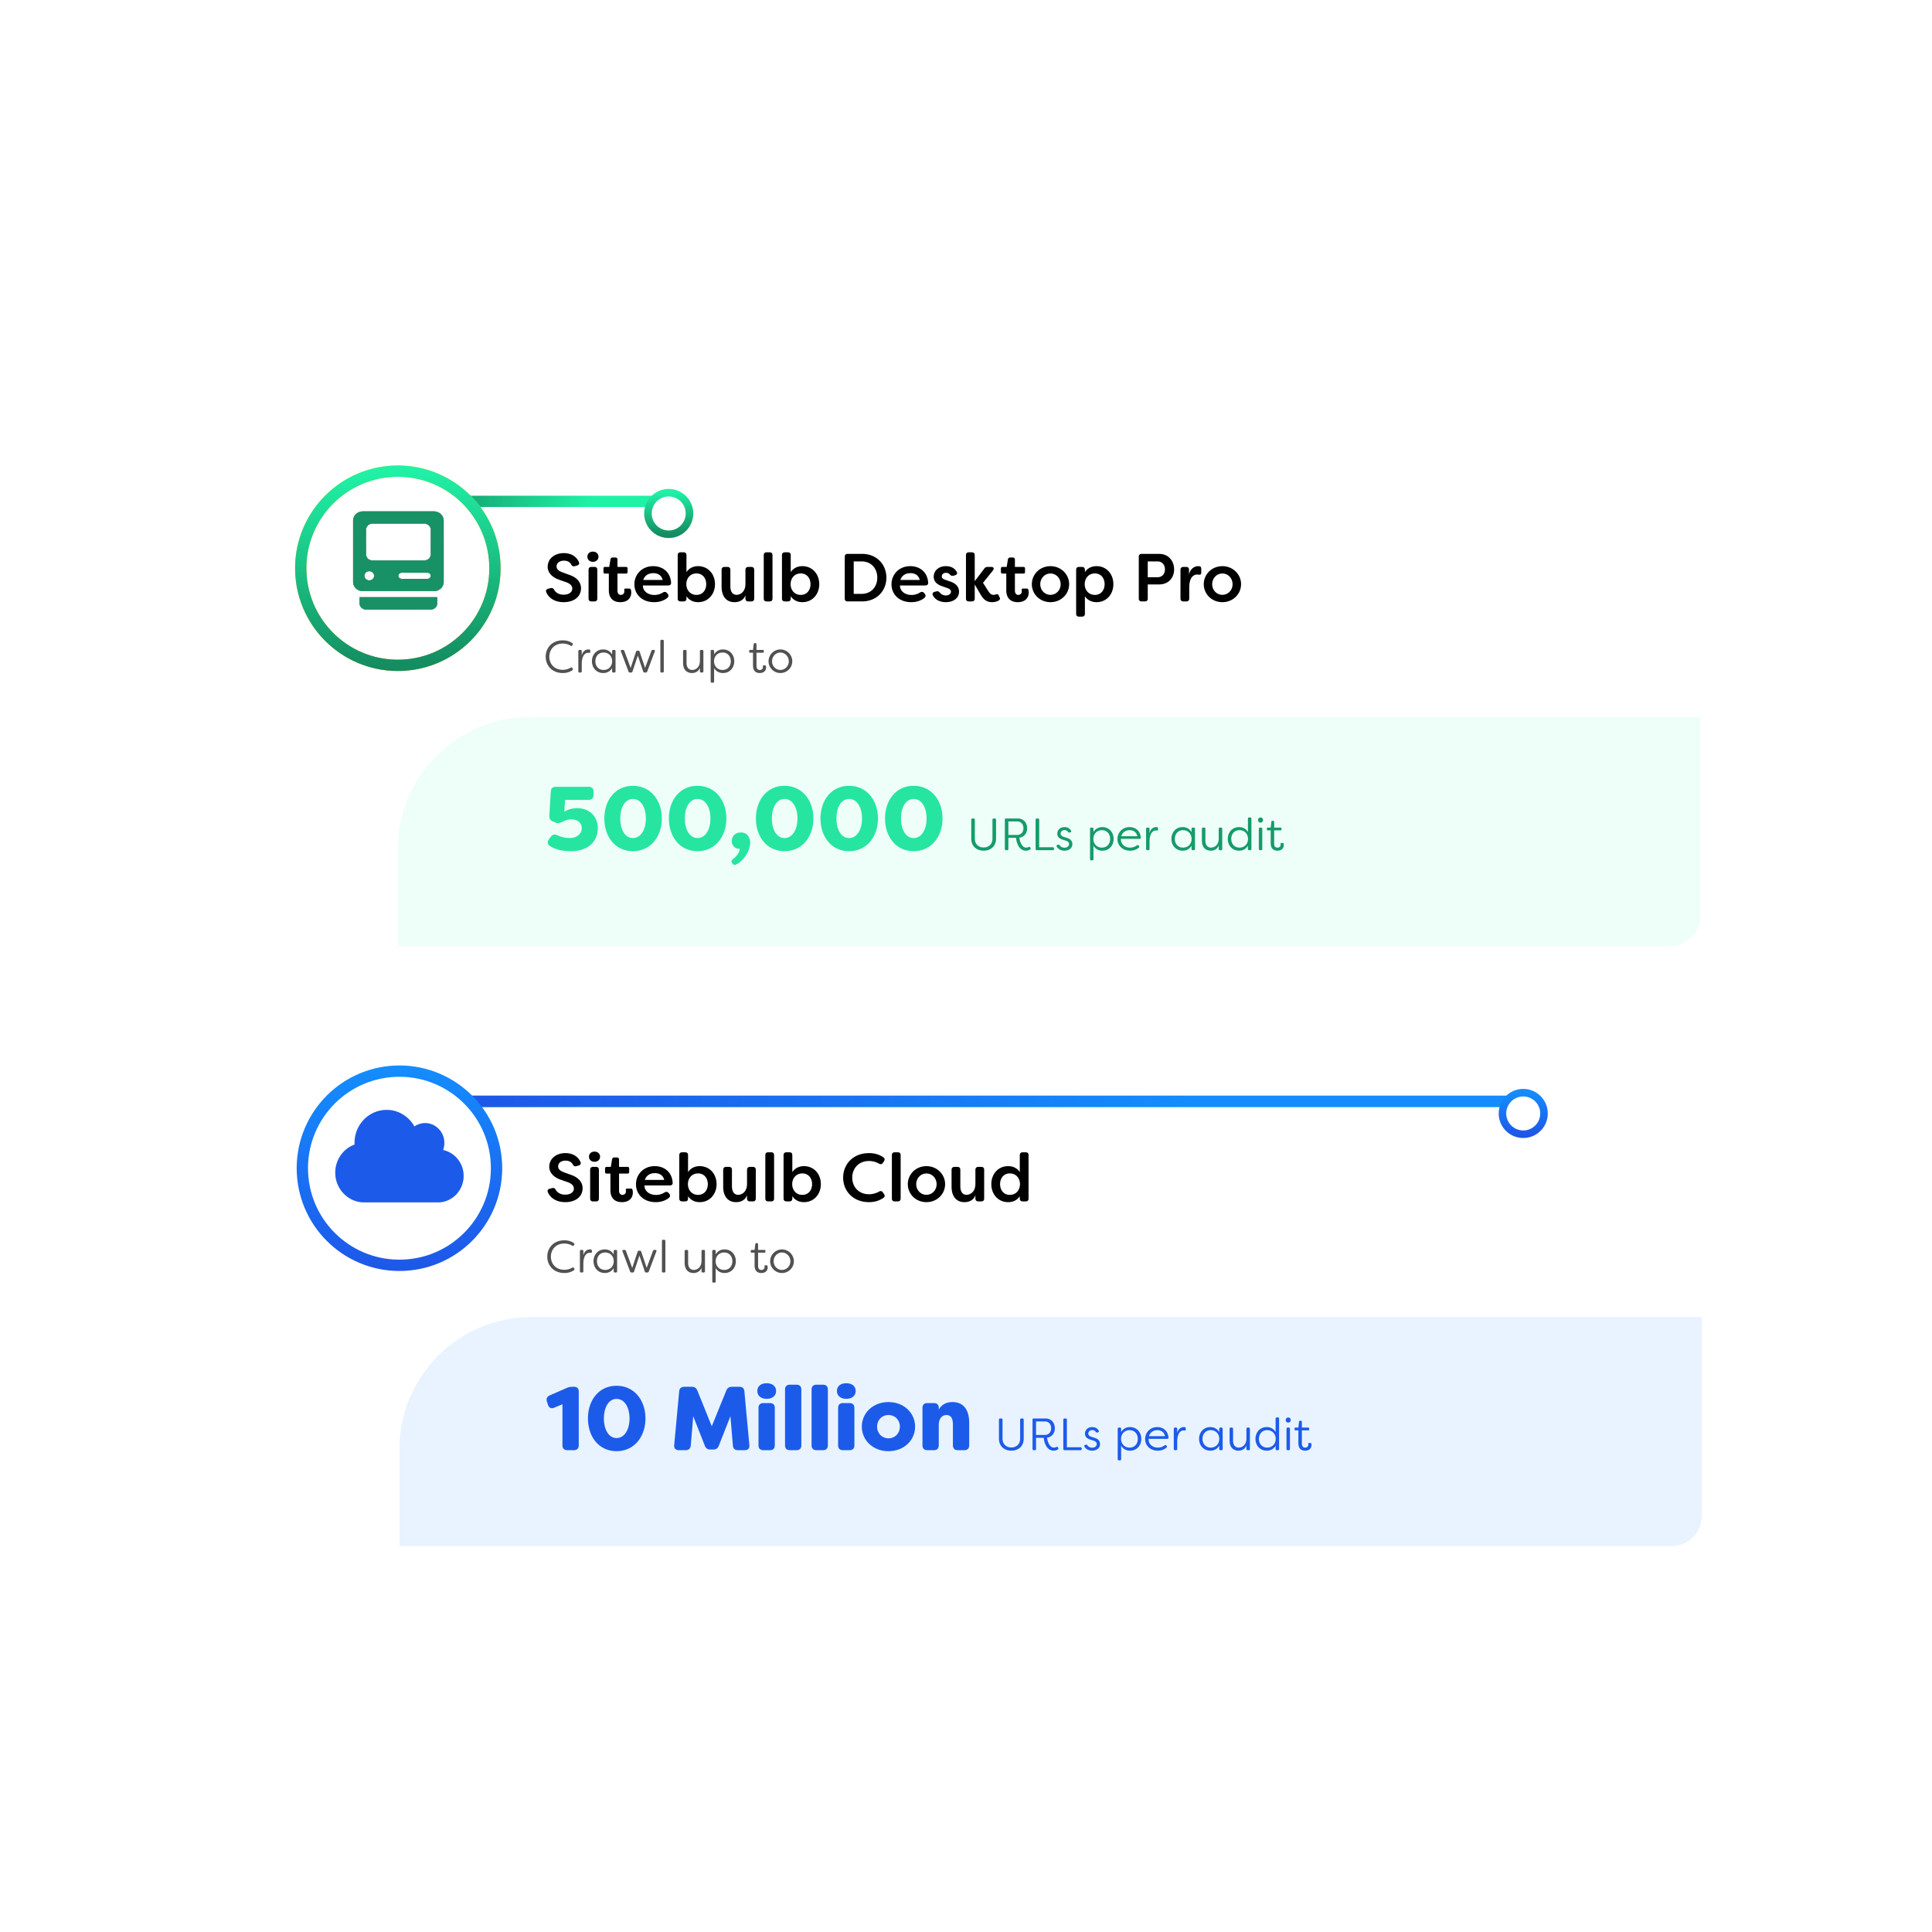 <svg xmlns="http://www.w3.org/2000/svg" width="512" height="512" fill="none"><g filter="url(#a)"><g clip-path="url(#b)"><rect width="390" height="145" x="61" y="263" fill="#fff" rx="8"/><path stroke="url(#c)" stroke-linecap="round" stroke-width="3" d="M107 290.141h297.157"/><path stroke="url(#d)" stroke-linecap="round" stroke-width="3" d="M107 290.141h297.157"/><g filter="url(#e)"><path fill="#fff" stroke="url(#f)" stroke-width="2" d="M403.92 295.638a5.502 5.502 0 1 0-.492-10.995 5.503 5.503 0 0 0 .492 10.995Z"/></g><g filter="url(#g)"><path fill="#fff" stroke="url(#h)" stroke-width="3" d="M107.005 330.36c14.198-.634 25.193-12.658 24.558-26.856-.635-14.197-12.659-25.192-26.856-24.557-14.198.635-25.192 12.659-24.558 26.856.635 14.197 12.659 25.192 26.856 24.557Z"/></g><g filter="url(#i)"><path fill="url(#j)" d="M88.856 308.029c0 4.347 3.427 7.875 7.65 7.875h19.55c3.756 0 6.8-3.134 6.8-7 0-3.386-2.337-6.213-5.44-6.858.218-.585.34-1.225.34-1.892 0-2.899-2.284-5.25-5.1-5.25a4.97 4.97 0 0 0-2.831.886c-1.472-2.625-4.218-4.386-7.369-4.386-4.696 0-8.5 3.915-8.5 8.75 0 .147.005.295.01.443-2.974 1.077-5.11 3.997-5.11 7.432Z"/><path fill="#1C5BEA" d="M88.856 308.029c0 4.347 3.427 7.875 7.65 7.875h19.55c3.756 0 6.8-3.134 6.8-7 0-3.386-2.337-6.213-5.44-6.858.218-.585.34-1.225.34-1.892 0-2.899-2.284-5.25-5.1-5.25a4.97 4.97 0 0 0-2.831.886c-1.472-2.625-4.218-4.386-7.369-4.386-4.696 0-8.5 3.915-8.5 8.75 0 .147.005.295.01.443-2.974 1.077-5.11 3.997-5.11 7.432Z" style="mix-blend-mode:hard-light"/></g><path fill="#000" d="M149.793 316.852c-2.304 0-3.942-1.062-4.608-2.646-.198-.468.054-.81.54-.918l.63-.162c.468-.108.702.072.954.504.414.72 1.296 1.242 2.448 1.242 1.44 0 2.322-.666 2.322-1.62 0-.792-.63-1.332-1.62-1.692l-1.746-.612c-1.944-.63-3.15-1.908-3.15-3.456 0-2.25 1.944-3.636 4.266-3.636 1.962 0 3.366.918 3.996 2.34.216.45 0 .828-.486.954l-.576.162c-.45.144-.738-.036-.972-.45-.36-.684-1.026-1.008-1.944-1.008-1.026 0-1.926.54-1.926 1.512 0 .486.198 1.08 1.458 1.548l1.764.648c2.286.738 3.24 2.106 3.258 3.564 0 2.358-1.944 3.726-4.608 3.726Zm7.754-10.692c-.882 0-1.458-.594-1.458-1.35 0-.756.558-1.35 1.458-1.35.9 0 1.476.594 1.476 1.35 0 .756-.594 1.35-1.476 1.35Zm-.396 10.494c-.486 0-.756-.27-.756-.756v-7.614c0-.486.27-.774.756-.774h.81c.486 0 .756.288.756.774v7.614c0 .486-.27.756-.756.756h-.81Zm7.659.198c-1.512 0-3.042-.72-3.042-3.168v-4.41h-1.008c-.27 0-.414-.144-.414-.414v-.936c0-.252.144-.414.414-.414h1.116l.324-1.962c.054-.36.288-.54.63-.54h.63c.378 0 .594.216.594.594v1.908h2.268c.27 0 .414.162.414.414v.936c0 .27-.144.414-.414.414h-2.268v4.5c0 .828.414 1.152.9 1.152.504 0 .918-.342.918-.9 0-.09 0-.198-.018-.324-.036-.288.054-.45.342-.45h.954c.234 0 .414.09.468.324.072.306.09.612.09.684 0 1.692-1.188 2.592-2.898 2.592Zm8.954 0c-3.24 0-5.22-2.124-5.22-4.734s1.998-4.806 4.968-4.806c2.448 0 4.572 1.476 4.752 4.392.036.468-.27.72-.756.72h-6.714c-.036 1.386 1.188 2.52 3.078 2.52.756 0 1.512-.198 2.25-.666.396-.234.756-.198 1.062.144l.162.198c.324.36.306.81-.144 1.152-1.044.81-2.286 1.08-3.438 1.08Zm-2.862-5.886h5.13c-.36-1.44-1.512-1.8-2.484-1.8-1.008 0-2.214.414-2.646 1.8Zm14.535 5.886c-1.206 0-2.322-.45-3.096-1.566v.612c0 .486-.27.756-.756.756h-.792c-.486 0-.774-.27-.774-.756v-11.502c0-.486.288-.756.774-.756h.792c.486 0 .756.27.756.756v4.482c.774-1.116 1.89-1.566 3.096-1.566 2.646 0 4.464 2.106 4.464 4.77 0 2.664-1.818 4.77-4.464 4.77Zm-.45-1.926c1.656 0 2.592-1.278 2.592-2.844 0-1.548-.936-2.844-2.592-2.844-1.584 0-2.664 1.206-2.682 2.844.018 1.638 1.098 2.844 2.682 2.844Zm10.086 1.926c-2.232 0-3.42-1.62-3.42-4.122v-4.446c0-.486.288-.774.774-.774h.792c.486 0 .756.288.756.774v4.338c0 1.566.684 2.286 1.638 2.286.936 0 2.358-.702 2.358-2.916v-3.708c0-.486.288-.774.774-.774h.792c.486 0 .756.288.756.774v7.614c0 .486-.27.756-.756.756h-.792c-.486 0-.774-.27-.774-.756v-.864c-.414 1.152-1.494 1.818-2.898 1.818Zm8.502-.198c-.486 0-.756-.27-.756-.756v-11.502c0-.486.27-.756.756-.756h.81c.486 0 .756.27.756.756v11.502c0 .486-.27.756-.756.756h-.81Zm9.495.198c-1.206 0-2.322-.45-3.096-1.566v.612c0 .486-.27.756-.756.756h-.792c-.486 0-.774-.27-.774-.756v-11.502c0-.486.288-.756.774-.756h.792c.486 0 .756.27.756.756v4.482c.774-1.116 1.89-1.566 3.096-1.566 2.646 0 4.464 2.106 4.464 4.77 0 2.664-1.818 4.77-4.464 4.77Zm-.45-1.926c1.656 0 2.592-1.278 2.592-2.844 0-1.548-.936-2.844-2.592-2.844-1.584 0-2.664 1.206-2.682 2.844.018 1.638 1.098 2.844 2.682 2.844Zm17.681 1.926c-4.266 0-6.858-2.988-6.858-6.498 0-3.51 2.592-6.498 6.858-6.498 1.602 0 2.772.432 3.78 1.098.396.288.45.648.18 1.062l-.288.414c-.27.414-.612.45-1.062.198a5.425 5.425 0 0 0-2.61-.684c-2.79 0-4.446 2.016-4.446 4.41s1.656 4.41 4.446 4.41c.9 0 1.854-.252 2.61-.684.45-.252.792-.216 1.062.198l.288.414c.27.414.252.738-.09.99-1.026.702-2.214 1.17-3.87 1.17Zm6.813-.198c-.486 0-.756-.27-.756-.756v-11.502c0-.486.27-.756.756-.756h.81c.486 0 .756.27.756.756v11.502c0 .486-.27.756-.756.756h-.81Zm8.397.198c-2.79 0-4.932-2.124-4.932-4.77 0-2.628 2.142-4.77 4.932-4.77 2.79 0 4.95 2.16 4.95 4.77 0 2.646-2.16 4.77-4.95 4.77Zm0-1.944c1.512 0 2.7-1.242 2.7-2.808 0-1.584-1.188-2.844-2.7-2.844-1.512 0-2.7 1.26-2.7 2.844 0 1.566 1.188 2.808 2.7 2.808Zm10.083 1.944c-2.232 0-3.42-1.62-3.42-4.122v-4.446c0-.486.288-.774.774-.774h.792c.486 0 .756.288.756.774v4.338c0 1.566.684 2.286 1.638 2.286.936 0 2.358-.702 2.358-2.916v-3.708c0-.486.288-.774.774-.774h.792c.486 0 .756.288.756.774v7.614c0 .486-.27.756-.756.756h-.792c-.486 0-.774-.27-.774-.756v-.864c-.414 1.152-1.494 1.818-2.898 1.818Zm11.563 0c-2.646 0-4.446-2.106-4.446-4.77 0-2.664 1.8-4.77 4.446-4.77 1.224 0 2.34.45 3.096 1.566v-4.482c0-.486.288-.756.774-.756h.792c.486 0 .756.27.756.756v11.502c0 .486-.27.756-.756.756h-.792c-.486 0-.774-.27-.774-.756v-.612c-.756 1.116-1.872 1.566-3.096 1.566Zm.45-1.926c1.602 0 2.682-1.206 2.7-2.844-.018-1.638-1.098-2.844-2.7-2.844-1.638 0-2.574 1.296-2.574 2.844 0 1.566.936 2.844 2.574 2.844Z"/><path fill="#1587FB" fill-opacity=".1" d="M105.856 382.313c0-19.33 15.67-35 35-35h334.895v70.538H105.856v-35.538Z"/><path fill="#515151" d="M149.571 335.632c-2.856 0-4.536-1.992-4.536-4.332s1.68-4.332 4.536-4.332c1.068 0 1.836.288 2.496.72.168.108.204.252.12.432l-.084.156c-.096.18-.252.228-.444.12a4.13 4.13 0 0 0-2.088-.576c-2.268 0-3.576 1.596-3.576 3.48s1.308 3.48 3.576 3.48a4.13 4.13 0 0 0 2.088-.576c.192-.108.348-.06.444.12l.084.156c.084.18.072.312-.06.396-.672.456-1.452.756-2.556.756Zm4.422-.132c-.192 0-.312-.12-.312-.324v-5.34c0-.192.12-.324.312-.324h.276c.204 0 .324.12.324.324v1.128c.228-.972.876-1.584 1.752-1.584.072 0 .204.012.288.024.18.036.216.18.216.36v.252c0 .228-.084.324-.24.276a3.175 3.175 0 0 0-.324-.024c-.768 0-1.68.672-1.692 2.952v1.956c0 .204-.12.324-.324.324h-.276Zm6.286.132c-1.812 0-2.988-1.404-2.988-3.12 0-1.716 1.152-3.132 2.988-3.132.972 0 1.812.42 2.352 1.32v-.864c0-.192.108-.324.312-.324h.276c.204 0 .324.12.324.324v5.34c0 .204-.12.324-.324.324h-.276c-.204 0-.312-.12-.312-.324v-.852c-.54.912-1.392 1.308-2.352 1.308Zm.108-.816c1.32 0 2.256-.96 2.256-2.304 0-1.32-.912-2.316-2.268-2.316-1.38 0-2.172 1.056-2.172 2.316 0 1.26.804 2.304 2.184 2.304Zm6.955.684c-.18 0-.3-.084-.36-.264l-2.016-5.352c-.084-.228.024-.372.264-.372h.276c.192 0 .312.072.372.264l1.668 4.5 1.428-4.296c.06-.168.18-.264.36-.264h.24c.18 0 .312.096.36.264l1.44 4.296 1.668-4.5c.06-.192.18-.264.36-.264h.288c.24 0 .348.144.264.372l-2.016 5.352c-.06.192-.192.264-.372.264h-.324c-.18 0-.312-.084-.36-.264l-1.428-4.224-1.416 4.224c-.06.18-.18.264-.36.264h-.336Zm8.402 0c-.204 0-.324-.12-.324-.324v-8.028c0-.204.12-.324.324-.324h.276c.192 0 .312.12.312.324v8.028c0 .204-.12.324-.312.324h-.276Zm8.072.132c-1.272 0-2.376-.744-2.376-2.712v-3.084c0-.192.12-.324.324-.324h.276c.204 0 .324.12.324.324v3.084c0 1.44.756 1.896 1.512 1.896.66 0 2.016-.468 2.028-2.4v-2.58c0-.204.12-.324.324-.324h.276c.204 0 .324.12.324.324v5.34c0 .204-.12.324-.324.324h-.276c-.204 0-.324-.12-.324-.324v-.948c-.312.948-1.2 1.404-2.088 1.404Zm5.251 2.556c-.192 0-.312-.12-.312-.324v-8.028c0-.204.12-.324.312-.324h.276c.204 0 .324.12.324.324v.852c.54-.9 1.392-1.308 2.34-1.308 1.824 0 3 1.404 3 3.132 0 1.704-1.152 3.12-2.988 3.12-.972 0-1.824-.42-2.352-1.308v3.54c0 .204-.12.324-.324.324h-.276Zm2.844-3.372c1.392 0 2.172-1.056 2.172-2.304 0-1.272-.804-2.316-2.172-2.316-1.32 0-2.256.972-2.268 2.316.012 1.32.924 2.304 2.268 2.304Zm9.853.816c-.9 0-1.788-.432-1.788-2.004v-3.384h-.816c-.132 0-.192-.06-.192-.192v-.348c0-.12.06-.192.192-.192h.816l.18-1.536c.024-.18.132-.264.3-.264h.156c.18 0 .288.096.288.276v1.524h1.74c.12 0 .192.072.192.192v.348c0 .132-.072.192-.192.192h-1.74v3.444c0 .876.408 1.14.864 1.14.468 0 .852-.288.852-.792 0-.036 0-.12-.024-.216-.012-.144.036-.216.168-.216h.42c.108 0 .192.048.216.156.048.192.048.396.048.396 0 .828-.588 1.476-1.68 1.476Zm5.464 0a3.124 3.124 0 0 1-3.132-3.12 3.15 3.15 0 0 1 3.132-3.132c1.74 0 3.156 1.428 3.156 3.132 0 1.728-1.416 3.12-3.156 3.12Zm0-.816c1.236 0 2.232-1.032 2.232-2.292 0-1.272-.996-2.328-2.232-2.328-1.212 0-2.208 1.056-2.208 2.328 0 1.272.996 2.292 2.208 2.292Z"/><path fill="#1C5BEA" d="M150.351 382.582c-.84 0-1.296-.456-1.296-1.296v-10.872l-2.184.912c-.792.336-1.392.024-1.656-.768l-.264-.816c-.264-.792.024-1.368.744-1.68l4.44-1.944c.624-.288 1.08-.336 1.992-.336.816 0 1.248.456 1.248 1.296v14.208c0 .84-.456 1.296-1.296 1.296h-1.728Zm13.046.264c-4.728 0-7.584-3.888-7.584-8.664 0-4.8 2.856-8.664 7.584-8.664 4.704 0 7.656 3.864 7.656 8.664 0 4.776-2.952 8.664-7.656 8.664Zm0-3.48c2.112 0 3.432-2.256 3.432-5.184 0-2.952-1.32-5.184-3.432-5.184-2.088 0-3.36 2.232-3.36 5.184 0 2.928 1.272 5.184 3.36 5.184Zm16.519 3.216c-.864 0-1.32-.48-1.248-1.368l1.32-14.208c.072-.792.528-1.224 1.344-1.224h1.992c.72 0 1.2.312 1.488 1.008l3.816 9.456 3.84-9.456c.288-.696.744-1.008 1.488-1.008h1.992c.792 0 1.272.432 1.32 1.224l1.32 14.208c.096.888-.36 1.368-1.224 1.368h-1.8c-.816 0-1.296-.432-1.344-1.224l-.648-7.776-3.072 7.8c-.264.72-.744 1.032-1.488 1.032h-.744c-.744 0-1.224-.312-1.488-1.032l-3.072-7.8-.648 7.776c-.072.792-.552 1.224-1.368 1.224h-1.776Zm23.254-13.608c-1.56 0-2.472-.888-2.472-2.064 0-1.152.84-2.064 2.472-2.064 1.656 0 2.496.912 2.496 2.064 0 1.176-.912 2.064-2.496 2.064Zm-.864 13.608c-.84 0-1.296-.456-1.296-1.296v-9.888c0-.84.456-1.296 1.296-1.296h1.728c.84 0 1.296.456 1.296 1.296v9.888c0 .84-.456 1.296-1.296 1.296h-1.728Zm7.031 0c-.84 0-1.296-.456-1.296-1.296v-14.76c0-.84.456-1.296 1.296-1.296h1.728c.84 0 1.296.456 1.296 1.296v14.76c0 .84-.456 1.296-1.296 1.296h-1.728Zm7.032 0c-.84 0-1.296-.456-1.296-1.296v-14.76c0-.84.456-1.296 1.296-1.296h1.728c.84 0 1.296.456 1.296 1.296v14.76c0 .84-.456 1.296-1.296 1.296h-1.728Zm7.895-13.608c-1.56 0-2.472-.888-2.472-2.064 0-1.152.84-2.064 2.472-2.064 1.656 0 2.496.912 2.496 2.064 0 1.176-.912 2.064-2.496 2.064Zm-.864 13.608c-.84 0-1.296-.456-1.296-1.296v-9.888c0-.84.456-1.296 1.296-1.296h1.728c.84 0 1.296.456 1.296 1.296v9.888c0 .84-.456 1.296-1.296 1.296H223.4Zm12.047.264c-4.104 0-7.056-2.904-7.056-6.504 0-3.6 2.952-6.504 7.056-6.504 4.128 0 7.056 2.904 7.056 6.504 0 3.6-2.928 6.504-7.056 6.504Zm0-3.408c1.728 0 3.024-1.32 3.024-3.096s-1.296-3.072-3.024-3.072-3 1.32-3 3.072 1.272 3.096 3 3.096Zm10.312 3.144c-.84 0-1.296-.456-1.296-1.296v-9.888c0-.84.456-1.296 1.296-1.296h1.728c.84 0 1.296.456 1.296 1.296v.48c.648-1.272 1.848-2.04 3.624-2.04 3.6 0 4.44 3 4.44 5.496v5.952c0 .84-.456 1.296-1.296 1.296h-1.728c-.84 0-1.296-.456-1.296-1.296v-5.592c0-1.344-.432-2.424-1.704-2.424s-2.04 1.056-2.04 2.712v5.304c0 .84-.456 1.296-1.296 1.296h-1.728Zm22.26.132c-1.788 0-3.288-1.092-3.288-3.204v-5.004c0-.204.12-.324.324-.324h.3c.204 0 .324.12.324.324v5.004c0 1.572 1.08 2.352 2.34 2.352 1.248 0 2.328-.78 2.328-2.352v-5.004c0-.204.12-.324.324-.324h.3c.204 0 .324.12.324.324v5.004c0 2.112-1.512 3.204-3.276 3.204Zm11.201 0c-1.944 0-2.544-2.352-2.628-3.408h-2.028v2.952c0 .204-.12.324-.312.324h-.312c-.192 0-.312-.12-.312-.324v-7.752c0-.204.108-.324.312-.324h3.132c1.572 0 2.472 1.2 2.472 2.592 0 1.26-.756 2.316-2.052 2.496.072.972.648 2.628 1.788 2.628.228 0 .456-.048.66-.156.192-.096.324-.084.432.108l.06.108c.084.168.072.324-.096.432a2.008 2.008 0 0 1-1.116.324Zm-4.656-4.176h2.328c1.044 0 1.668-.756 1.668-1.776s-.624-1.8-1.668-1.8h-2.328v3.576Zm7.545 4.044c-.204 0-.324-.12-.324-.324v-7.752c0-.204.12-.324.324-.324h.3c.204 0 .324.12.324.324v7.296h3.612c.192 0 .312.12.312.312v.144c0 .204-.108.324-.312.324h-4.236Zm7.337.132c-.9 0-1.704-.396-2.076-1.116-.12-.204-.012-.348.192-.408l.216-.06c.18-.048.288.024.408.18.24.372.72.612 1.272.612.672 0 1.188-.396 1.188-.96 0-.456-.336-.732-.84-.9l-.852-.276c-.864-.264-1.428-.744-1.428-1.584 0-.948.744-1.74 1.92-1.74.684 0 1.368.276 1.74.984.108.204 0 .36-.216.408l-.192.048c-.18.048-.288-.024-.408-.192a1.082 1.082 0 0 0-.9-.456c-.66 0-1.056.444-1.056.924 0 .492.42.732.828.864l.888.288c1.068.324 1.392.984 1.392 1.644 0 1.092-.96 1.74-2.076 1.74Zm7.07 2.556c-.192 0-.312-.12-.312-.324v-8.028c0-.204.12-.324.312-.324h.276c.204 0 .324.12.324.324v.852c.54-.9 1.392-1.308 2.34-1.308 1.824 0 3 1.404 3 3.132 0 1.704-1.152 3.12-2.988 3.12-.972 0-1.824-.42-2.352-1.308v3.54c0 .204-.12.324-.324.324h-.276Zm2.844-3.372c1.392 0 2.172-1.056 2.172-2.304 0-1.272-.804-2.316-2.172-2.316-1.32 0-2.256.972-2.268 2.316.012 1.32.924 2.304 2.268 2.304Zm7.471.816c-2.064 0-3.36-1.404-3.36-3.096 0-1.74 1.356-3.156 3.204-3.156 1.464 0 2.832.876 2.988 2.796.036.204-.096.324-.312.324h-4.956c-.084 1.332.96 2.316 2.436 2.316.636 0 1.248-.18 1.8-.6.156-.108.312-.096.444.036l.096.096c.132.144.132.336-.072.504-.696.588-1.512.78-2.268.78Zm-2.352-3.84h4.26c-.276-1.236-1.212-1.596-2.04-1.596-.936 0-1.872.492-2.22 1.596Zm6.897 3.708c-.192 0-.312-.12-.312-.324v-5.34c0-.192.12-.324.312-.324h.276c.204 0 .324.12.324.324v1.128c.228-.972.876-1.584 1.752-1.584.072 0 .204.012.288.024.18.036.216.18.216.36v.252c0 .228-.084.324-.24.276a3.175 3.175 0 0 0-.324-.024c-.768 0-1.68.672-1.692 2.952v1.956c0 .204-.12.324-.324.324h-.276Zm9.38.132c-1.812 0-2.988-1.404-2.988-3.12 0-1.716 1.152-3.132 2.988-3.132.972 0 1.812.42 2.352 1.32v-.864c0-.192.108-.324.312-.324h.276c.204 0 .324.12.324.324v5.34c0 .204-.12.324-.324.324h-.276c-.204 0-.312-.12-.312-.324v-.852c-.54.912-1.392 1.308-2.352 1.308Zm.108-.816c1.32 0 2.256-.96 2.256-2.304 0-1.32-.912-2.316-2.268-2.316-1.38 0-2.172 1.056-2.172 2.316 0 1.26.804 2.304 2.184 2.304Zm7.362.816c-1.272 0-2.376-.744-2.376-2.712v-3.084c0-.192.12-.324.324-.324h.276c.204 0 .324.12.324.324v3.084c0 1.44.756 1.896 1.512 1.896.66 0 2.016-.468 2.028-2.4v-2.58c0-.204.12-.324.324-.324h.276c.204 0 .324.12.324.324v5.34c0 .204-.12.324-.324.324h-.276c-.204 0-.324-.12-.324-.324v-.948c-.312.948-1.2 1.404-2.088 1.404Zm7.483 0c-1.824 0-3-1.404-3-3.12 0-1.728 1.176-3.132 3-3.132.948 0 1.812.408 2.34 1.308v-3.54c0-.204.12-.324.324-.324h.276c.204 0 .324.12.324.324v8.028c0 .204-.12.324-.324.324h-.276c-.204 0-.324-.12-.324-.324v-.852c-.528.912-1.392 1.308-2.34 1.308Zm.108-.816c1.32 0 2.244-.96 2.256-2.304-.012-1.356-.936-2.316-2.256-2.316-1.38 0-2.184 1.044-2.184 2.316 0 1.26.804 2.304 2.184 2.304Zm5.575-6.624c-.384 0-.66-.288-.66-.672 0-.396.276-.684.66-.684.372 0 .66.288.66.684a.653.653 0 0 1-.66.672Zm-.132 7.308c-.204 0-.324-.12-.324-.324v-5.34c0-.192.12-.324.324-.324h.276c.192 0 .312.12.312.324v5.34c0 .204-.12.324-.312.324h-.276Zm4.609.132c-.9 0-1.788-.432-1.788-2.004v-3.384h-.816c-.132 0-.192-.06-.192-.192v-.348c0-.12.06-.192.192-.192h.816l.18-1.536c.024-.18.132-.264.3-.264h.156c.18 0 .288.096.288.276v1.524h1.74c.12 0 .192.072.192.192v.348c0 .132-.072.192-.192.192h-1.74v3.444c0 .876.408 1.14.864 1.14.468 0 .852-.288.852-.792 0-.036 0-.12-.024-.216-.012-.144.036-.216.168-.216h.42c.108 0 .192.048.216.156.048.192.048.396.048.396 0 .828-.588 1.476-1.68 1.476Z"/></g></g><g filter="url(#k)"><g clip-path="url(#l)"><rect width="390" height="145" x="60.579" y="104" fill="#fff" rx="8"/><path fill="#000" d="M149.372 157.852c-2.304 0-3.942-1.062-4.608-2.646-.198-.468.054-.81.54-.918l.63-.162c.468-.108.702.072.954.504.414.72 1.296 1.242 2.448 1.242 1.44 0 2.322-.666 2.322-1.62 0-.792-.63-1.332-1.62-1.692l-1.746-.612c-1.944-.63-3.15-1.908-3.15-3.456 0-2.25 1.944-3.636 4.266-3.636 1.962 0 3.366.918 3.996 2.34.216.45 0 .828-.486.954l-.576.162c-.45.144-.738-.036-.972-.45-.36-.684-1.026-1.008-1.944-1.008-1.026 0-1.926.54-1.926 1.512 0 .486.198 1.08 1.458 1.548l1.764.648c2.286.738 3.24 2.106 3.258 3.564 0 2.358-1.944 3.726-4.608 3.726Zm7.754-10.692c-.882 0-1.458-.594-1.458-1.35 0-.756.558-1.35 1.458-1.35.9 0 1.476.594 1.476 1.35 0 .756-.594 1.35-1.476 1.35Zm-.396 10.494c-.486 0-.756-.27-.756-.756v-7.614c0-.486.27-.774.756-.774h.81c.486 0 .756.288.756.774v7.614c0 .486-.27.756-.756.756h-.81Zm7.659.198c-1.512 0-3.042-.72-3.042-3.168v-4.41h-1.008c-.27 0-.414-.144-.414-.414v-.936c0-.252.144-.414.414-.414h1.116l.324-1.962c.054-.36.288-.54.63-.54h.63c.378 0 .594.216.594.594v1.908h2.268c.27 0 .414.162.414.414v.936c0 .27-.144.414-.414.414h-2.268v4.5c0 .828.414 1.152.9 1.152.504 0 .918-.342.918-.9 0-.09 0-.198-.018-.324-.036-.288.054-.45.342-.45h.954c.234 0 .414.09.468.324.072.306.09.612.09.684 0 1.692-1.188 2.592-2.898 2.592Zm8.953 0c-3.24 0-5.22-2.124-5.22-4.734s1.998-4.806 4.968-4.806c2.448 0 4.572 1.476 4.752 4.392.036.468-.27.72-.756.72h-6.714c-.036 1.386 1.188 2.52 3.078 2.52.756 0 1.512-.198 2.25-.666.396-.234.756-.198 1.062.144l.162.198c.324.36.306.81-.144 1.152-1.044.81-2.286 1.08-3.438 1.08Zm-2.862-5.886h5.13c-.36-1.44-1.512-1.8-2.484-1.8-1.008 0-2.214.414-2.646 1.8Zm14.536 5.886c-1.206 0-2.322-.45-3.096-1.566v.612c0 .486-.27.756-.756.756h-.792c-.486 0-.774-.27-.774-.756v-11.502c0-.486.288-.756.774-.756h.792c.486 0 .756.27.756.756v4.482c.774-1.116 1.89-1.566 3.096-1.566 2.646 0 4.464 2.106 4.464 4.77 0 2.664-1.818 4.77-4.464 4.77Zm-.45-1.926c1.656 0 2.592-1.278 2.592-2.844 0-1.548-.936-2.844-2.592-2.844-1.584 0-2.664 1.206-2.682 2.844.018 1.638 1.098 2.844 2.682 2.844Zm10.085 1.926c-2.232 0-3.42-1.62-3.42-4.122v-4.446c0-.486.288-.774.774-.774h.792c.486 0 .756.288.756.774v4.338c0 1.566.684 2.286 1.638 2.286.936 0 2.358-.702 2.358-2.916v-3.708c0-.486.288-.774.774-.774h.792c.486 0 .756.288.756.774v7.614c0 .486-.27.756-.756.756h-.792c-.486 0-.774-.27-.774-.756v-.864c-.414 1.152-1.494 1.818-2.898 1.818Zm8.503-.198c-.486 0-.756-.27-.756-.756v-11.502c0-.486.27-.756.756-.756h.81c.486 0 .756.27.756.756v11.502c0 .486-.27.756-.756.756h-.81Zm9.494.198c-1.206 0-2.322-.45-3.096-1.566v.612c0 .486-.27.756-.756.756h-.792c-.486 0-.774-.27-.774-.756v-11.502c0-.486.288-.756.774-.756h.792c.486 0 .756.27.756.756v4.482c.774-1.116 1.89-1.566 3.096-1.566 2.646 0 4.464 2.106 4.464 4.77 0 2.664-1.818 4.77-4.464 4.77Zm-.45-1.926c1.656 0 2.592-1.278 2.592-2.844 0-1.548-.936-2.844-2.592-2.844-1.584 0-2.664 1.206-2.682 2.844.018 1.638 1.098 2.844 2.682 2.844Zm12.425 1.728c-.486 0-.756-.27-.756-.756V145.81c0-.486.27-.756.756-.756h3.816c3.924 0 6.462 2.826 6.462 6.3 0 3.474-2.538 6.3-6.462 6.3h-3.816Zm1.62-1.998h2.052c2.592 0 4.194-1.872 4.194-4.302 0-2.43-1.602-4.32-4.194-4.302h-2.052v8.604Zm15.232 2.196c-3.24 0-5.22-2.124-5.22-4.734s1.998-4.806 4.968-4.806c2.448 0 4.572 1.476 4.752 4.392.036.468-.27.72-.756.72h-6.714c-.036 1.386 1.188 2.52 3.078 2.52.756 0 1.512-.198 2.25-.666.396-.234.756-.198 1.062.144l.162.198c.324.36.306.81-.144 1.152-1.044.81-2.286 1.08-3.438 1.08Zm-2.862-5.886h5.13c-.36-1.44-1.512-1.8-2.484-1.8-1.008 0-2.214.414-2.646 1.8Zm12.051 5.886c-1.53 0-2.826-.612-3.438-1.8-.234-.486.018-.828.504-.954l.468-.108c.432-.108.648.09.954.432.324.396.882.648 1.512.648.792 0 1.35-.432 1.35-1.008 0-.486-.378-.738-.972-.954l-1.17-.414c-1.17-.36-2.43-1.08-2.43-2.574 0-1.62 1.332-2.808 3.222-2.808 1.152 0 2.214.378 2.844 1.458.306.468.054.846-.45.972l-.414.108c-.432.108-.666-.054-.954-.36-.27-.324-.63-.414-.99-.414-.702 0-1.116.432-1.116.954 0 .486.432.738.936.9l1.224.432c1.818.576 2.394 1.638 2.412 2.682 0 1.836-1.62 2.808-3.492 2.808Zm12.24 0c-1.674 0-2.43-1.008-3.06-2.07l-1.53-2.61v3.726c0 .486-.288.756-.774.756h-.792c-.486 0-.756-.27-.756-.756v-11.502c0-.486.27-.756.756-.756h.792c.486 0 .774.27.774.756v6.894l2.52-3.312c.216-.324.504-.468.918-.468h.936c.648 0 .846.432.45.936l-2.628 3.276 1.35 2.124c.468.702.774 1.062 1.44 1.062.126 0 .414-.018.684-.126.306-.108.486-.054.63.198l.342.702c.126.252.036.576-.432.81-.648.324-1.296.36-1.62.36Zm6.813 0c-1.512 0-3.042-.72-3.042-3.168v-4.41h-1.008c-.27 0-.414-.144-.414-.414v-.936c0-.252.144-.414.414-.414h1.116l.324-1.962c.054-.36.288-.54.63-.54h.63c.378 0 .594.216.594.594v1.908h2.268c.27 0 .414.162.414.414v.936c0 .27-.144.414-.414.414h-2.268v4.5c0 .828.414 1.152.9 1.152.504 0 .918-.342.918-.9 0-.09 0-.198-.018-.324-.036-.288.054-.45.342-.45h.954c.234 0 .414.09.468.324.072.306.09.612.09.684 0 1.692-1.188 2.592-2.898 2.592Zm8.665 0c-2.79 0-4.932-2.124-4.932-4.77 0-2.628 2.142-4.77 4.932-4.77 2.79 0 4.95 2.16 4.95 4.77 0 2.646-2.16 4.77-4.95 4.77Zm0-1.944c1.512 0 2.7-1.242 2.7-2.808 0-1.584-1.188-2.844-2.7-2.844-1.512 0-2.7 1.26-2.7 2.844 0 1.566 1.188 2.808 2.7 2.808Zm7.564 5.778c-.486 0-.756-.27-.756-.756v-11.646c0-.486.27-.774.756-.774h.792c.486 0 .774.288.774.774v.594c.756-1.116 1.872-1.566 3.096-1.566 2.646 0 4.446 2.106 4.446 4.77 0 2.664-1.8 4.77-4.446 4.77-1.224 0-2.34-.45-3.096-1.566v4.644c0 .486-.288.756-.774.756h-.792Zm4.212-5.76c1.638 0 2.574-1.278 2.574-2.844 0-1.548-.936-2.844-2.574-2.844-1.602 0-2.682 1.206-2.7 2.844.018 1.638 1.098 2.844 2.7 2.844Zm16.997-10.872c2.556 0 3.996 1.908 3.996 4.122 0 2.196-1.458 3.978-3.996 3.978h-2.988v3.744c0 .486-.27.756-.756.756h-.864c-.486 0-.756-.27-.756-.756V145.81c0-.486.27-.756.756-.756h4.608Zm-.396 6.192c1.224 0 1.962-.882 1.962-2.088 0-1.224-.756-2.106-1.962-2.106h-2.592v4.194h2.592Zm6.837 6.408c-.486 0-.756-.27-.756-.756v-7.614c0-.486.27-.774.756-.774h.756c.486 0 .756.288.756.774v1.26c.306-1.566 1.476-2.232 2.412-2.232.072 0 .27.018.36.036.396.036.468.36.468.72v.9c0 .468-.216.666-.558.612a2.199 2.199 0 0 0-.468-.054c-.864 0-2.16.522-2.16 3.51v2.862c0 .486-.288.756-.774.756h-.792Zm10.349.198c-2.79 0-4.932-2.124-4.932-4.77 0-2.628 2.142-4.77 4.932-4.77 2.79 0 4.95 2.16 4.95 4.77 0 2.646-2.16 4.77-4.95 4.77Zm0-1.944c1.512 0 2.7-1.242 2.7-2.808 0-1.584-1.188-2.844-2.7-2.844-1.512 0-2.7 1.26-2.7 2.844 0 1.566 1.188 2.808 2.7 2.808Z"/><path fill="#57F1BA" fill-opacity=".1" d="M105.435 223.313c0-19.33 15.67-35 35-35H475.33v70.538H105.435v-35.538Z"/><path fill="#515151" d="M149.15 176.632c-2.856 0-4.536-1.992-4.536-4.332s1.68-4.332 4.536-4.332c1.068 0 1.836.288 2.496.72.168.108.204.252.12.432l-.084.156c-.096.18-.252.228-.444.12a4.13 4.13 0 0 0-2.088-.576c-2.268 0-3.576 1.596-3.576 3.48s1.308 3.48 3.576 3.48a4.13 4.13 0 0 0 2.088-.576c.192-.108.348-.06.444.12l.084.156c.084.18.072.312-.06.396-.672.456-1.452.756-2.556.756Zm4.422-.132c-.192 0-.312-.12-.312-.324v-5.34c0-.192.12-.324.312-.324h.276c.204 0 .324.12.324.324v1.128c.228-.972.876-1.584 1.752-1.584.072 0 .204.012.288.024.18.036.216.18.216.36v.252c0 .228-.084.324-.24.276a3.175 3.175 0 0 0-.324-.024c-.768 0-1.68.672-1.692 2.952v1.956c0 .204-.12.324-.324.324h-.276Zm6.286.132c-1.812 0-2.988-1.404-2.988-3.12 0-1.716 1.152-3.132 2.988-3.132.972 0 1.812.42 2.352 1.32v-.864c0-.192.108-.324.312-.324h.276c.204 0 .324.12.324.324v5.34c0 .204-.12.324-.324.324h-.276c-.204 0-.312-.12-.312-.324v-.852c-.54.912-1.392 1.308-2.352 1.308Zm.108-.816c1.32 0 2.256-.96 2.256-2.304 0-1.32-.912-2.316-2.268-2.316-1.38 0-2.172 1.056-2.172 2.316 0 1.26.804 2.304 2.184 2.304Zm6.954.684c-.18 0-.3-.084-.36-.264l-2.016-5.352c-.084-.228.024-.372.264-.372h.276c.192 0 .312.072.372.264l1.668 4.5 1.428-4.296c.06-.168.18-.264.36-.264h.24c.18 0 .312.096.36.264l1.44 4.296 1.668-4.5c.06-.192.18-.264.36-.264h.288c.24 0 .348.144.264.372l-2.016 5.352c-.06.192-.192.264-.372.264h-.324c-.18 0-.312-.084-.36-.264l-1.428-4.224-1.416 4.224c-.06.18-.18.264-.36.264h-.336Zm8.403 0c-.204 0-.324-.12-.324-.324v-8.028c0-.204.12-.324.324-.324h.276c.192 0 .312.12.312.324v8.028c0 .204-.12.324-.312.324h-.276Zm8.072.132c-1.272 0-2.376-.744-2.376-2.712v-3.084c0-.192.12-.324.324-.324h.276c.204 0 .324.12.324.324v3.084c0 1.44.756 1.896 1.512 1.896.66 0 2.016-.468 2.028-2.4v-2.58c0-.204.12-.324.324-.324h.276c.204 0 .324.12.324.324v5.34c0 .204-.12.324-.324.324h-.276c-.204 0-.324-.12-.324-.324v-.948c-.312.948-1.2 1.404-2.088 1.404Zm5.251 2.556c-.192 0-.312-.12-.312-.324v-8.028c0-.204.12-.324.312-.324h.276c.204 0 .324.12.324.324v.852c.54-.9 1.392-1.308 2.34-1.308 1.824 0 3 1.404 3 3.132 0 1.704-1.152 3.12-2.988 3.12-.972 0-1.824-.42-2.352-1.308v3.54c0 .204-.12.324-.324.324h-.276Zm2.844-3.372c1.392 0 2.172-1.056 2.172-2.304 0-1.272-.804-2.316-2.172-2.316-1.32 0-2.256.972-2.268 2.316.012 1.32.924 2.304 2.268 2.304Zm9.853.816c-.9 0-1.788-.432-1.788-2.004v-3.384h-.816c-.132 0-.192-.06-.192-.192v-.348c0-.12.06-.192.192-.192h.816l.18-1.536c.024-.18.132-.264.3-.264h.156c.18 0 .288.096.288.276v1.524h1.74c.12 0 .192.072.192.192v.348c0 .132-.072.192-.192.192h-1.74v3.444c0 .876.408 1.14.864 1.14.468 0 .852-.288.852-.792 0-.036 0-.12-.024-.216-.012-.144.036-.216.168-.216h.42c.108 0 .192.048.216.156.048.192.048.396.048.396 0 .828-.588 1.476-1.68 1.476Zm5.463 0a3.124 3.124 0 0 1-3.132-3.12 3.15 3.15 0 0 1 3.132-3.132c1.74 0 3.156 1.428 3.156 3.132 0 1.728-1.416 3.12-3.156 3.12Zm0-.816c1.236 0 2.232-1.032 2.232-2.292 0-1.272-.996-2.328-2.232-2.328-1.212 0-2.208 1.056-2.208 2.328 0 1.272.996 2.292 2.208 2.292Z"/><path fill="#25E5A1" d="M151.274 223.846c-2.016 0-3.96-.36-5.544-1.368-.72-.456-.744-1.152-.24-1.8l.48-.672c.48-.648 1.056-.72 1.8-.36 1.248.6 2.496.72 3.264.72 1.68 0 3.144-1.008 3.144-2.64 0-1.512-1.296-2.328-2.736-2.328-.696 0-1.584.216-2.328.624-.624.336-1.104.504-1.776.264l-.768-.312c-.72-.264-1.032-.744-.984-1.512l.384-6.432c.048-.84.504-1.248 1.32-1.248h8.712c.84 0 1.296.456 1.296 1.296v.864c0 .84-.456 1.296-1.296 1.296h-6.24l-.216 3.192c.768-.624 2.064-.984 3.432-.984 3.24 0 5.448 2.232 5.448 5.256 0 3.648-2.616 6.144-7.152 6.144Zm16.459 0c-4.728 0-7.584-3.888-7.584-8.664 0-4.8 2.856-8.664 7.584-8.664 4.704 0 7.656 3.864 7.656 8.664 0 4.776-2.952 8.664-7.656 8.664Zm0-3.48c2.112 0 3.432-2.256 3.432-5.184 0-2.952-1.32-5.184-3.432-5.184-2.088 0-3.36 2.232-3.36 5.184 0 2.928 1.272 5.184 3.36 5.184Zm17.11 3.48c-4.728 0-7.584-3.888-7.584-8.664 0-4.8 2.856-8.664 7.584-8.664 4.704 0 7.656 3.864 7.656 8.664 0 4.776-2.952 8.664-7.656 8.664Zm0-3.48c2.112 0 3.432-2.256 3.432-5.184 0-2.952-1.32-5.184-3.432-5.184-2.088 0-3.36 2.232-3.36 5.184 0 2.928 1.272 5.184 3.36 5.184Zm10.232 7.032c-.384.192-.72.072-.984-.312l-.096-.168c-.24-.384-.144-.696.24-.984.936-.648 1.776-1.8 1.824-2.736h-.36c-1.128-.096-1.776-1.104-1.776-1.992-.024-1.224.816-2.328 2.424-2.328 1.92 0 2.448 1.704 2.448 2.616 0 2.424-1.728 4.872-3.72 5.904Zm12.83-3.552c-4.728 0-7.584-3.888-7.584-8.664 0-4.8 2.856-8.664 7.584-8.664 4.704 0 7.656 3.864 7.656 8.664 0 4.776-2.952 8.664-7.656 8.664Zm0-3.48c2.112 0 3.432-2.256 3.432-5.184 0-2.952-1.32-5.184-3.432-5.184-2.088 0-3.36 2.232-3.36 5.184 0 2.928 1.272 5.184 3.36 5.184Zm17.11 3.48c-4.728 0-7.584-3.888-7.584-8.664 0-4.8 2.856-8.664 7.584-8.664 4.704 0 7.656 3.864 7.656 8.664 0 4.776-2.952 8.664-7.656 8.664Zm0-3.48c2.112 0 3.432-2.256 3.432-5.184 0-2.952-1.32-5.184-3.432-5.184-2.088 0-3.36 2.232-3.36 5.184 0 2.928 1.272 5.184 3.36 5.184Zm17.109 3.48c-4.728 0-7.584-3.888-7.584-8.664 0-4.8 2.856-8.664 7.584-8.664 4.704 0 7.656 3.864 7.656 8.664 0 4.776-2.952 8.664-7.656 8.664Zm0-3.48c2.112 0 3.432-2.256 3.432-5.184 0-2.952-1.32-5.184-3.432-5.184-2.088 0-3.36 2.232-3.36 5.184 0 2.928 1.272 5.184 3.36 5.184Z"/><path fill="#159B6A" d="M260.684 223.714c-1.788 0-3.288-1.092-3.288-3.204v-5.004c0-.204.12-.324.324-.324h.3c.204 0 .324.12.324.324v5.004c0 1.572 1.08 2.352 2.34 2.352 1.248 0 2.328-.78 2.328-2.352v-5.004c0-.204.12-.324.324-.324h.3c.204 0 .324.12.324.324v5.004c0 2.112-1.512 3.204-3.276 3.204Zm11.201 0c-1.944 0-2.544-2.352-2.628-3.408h-2.028v2.952c0 .204-.12.324-.312.324h-.312c-.192 0-.312-.12-.312-.324v-7.752c0-.204.108-.324.312-.324h3.132c1.572 0 2.472 1.2 2.472 2.592 0 1.26-.756 2.316-2.052 2.496.072.972.648 2.628 1.788 2.628.228 0 .456-.048.66-.156.192-.096.324-.084.432.108l.06.108c.084.168.072.324-.096.432a2.008 2.008 0 0 1-1.116.324Zm-4.656-4.176h2.328c1.044 0 1.668-.756 1.668-1.776s-.624-1.8-1.668-1.8h-2.328v3.576Zm7.544 4.044c-.204 0-.324-.12-.324-.324v-7.752c0-.204.12-.324.324-.324h.3c.204 0 .324.12.324.324v7.296h3.612c.192 0 .312.12.312.312v.144c0 .204-.108.324-.312.324h-4.236Zm7.337.132c-.9 0-1.704-.396-2.076-1.116-.12-.204-.012-.348.192-.408l.216-.06c.18-.048.288.024.408.18.24.372.72.612 1.272.612.672 0 1.188-.396 1.188-.96 0-.456-.336-.732-.84-.9l-.852-.276c-.864-.264-1.428-.744-1.428-1.584 0-.948.744-1.74 1.92-1.74.684 0 1.368.276 1.74.984.108.204 0 .36-.216.408l-.192.048c-.18.048-.288-.024-.408-.192a1.082 1.082 0 0 0-.9-.456c-.66 0-1.056.444-1.056.924 0 .492.42.732.828.864l.888.288c1.068.324 1.392.984 1.392 1.644 0 1.092-.96 1.74-2.076 1.74Zm7.071 2.556c-.192 0-.312-.12-.312-.324v-8.028c0-.204.12-.324.312-.324h.276c.204 0 .324.12.324.324v.852c.54-.9 1.392-1.308 2.34-1.308 1.824 0 3 1.404 3 3.132 0 1.704-1.152 3.12-2.988 3.12-.972 0-1.824-.42-2.352-1.308v3.54c0 .204-.12.324-.324.324h-.276Zm2.844-3.372c1.392 0 2.172-1.056 2.172-2.304 0-1.272-.804-2.316-2.172-2.316-1.32 0-2.256.972-2.268 2.316.012 1.32.924 2.304 2.268 2.304Zm7.47.816c-2.064 0-3.36-1.404-3.36-3.096 0-1.74 1.356-3.156 3.204-3.156 1.464 0 2.832.876 2.988 2.796.036.204-.096.324-.312.324h-4.956c-.084 1.332.96 2.316 2.436 2.316.636 0 1.248-.18 1.8-.6.156-.108.312-.096.444.036l.096.096c.132.144.132.336-.072.504-.696.588-1.512.78-2.268.78Zm-2.352-3.84h4.26c-.276-1.236-1.212-1.596-2.04-1.596-.936 0-1.872.492-2.22 1.596Zm6.897 3.708c-.192 0-.312-.12-.312-.324v-5.34c0-.192.12-.324.312-.324h.276c.204 0 .324.12.324.324v1.128c.228-.972.876-1.584 1.752-1.584.072 0 .204.012.288.024.18.036.216.18.216.36v.252c0 .228-.084.324-.24.276a3.175 3.175 0 0 0-.324-.024c-.768 0-1.68.672-1.692 2.952v1.956c0 .204-.12.324-.324.324h-.276Zm9.381.132c-1.812 0-2.988-1.404-2.988-3.12 0-1.716 1.152-3.132 2.988-3.132.972 0 1.812.42 2.352 1.32v-.864c0-.192.108-.324.312-.324h.276c.204 0 .324.12.324.324v5.34c0 .204-.12.324-.324.324h-.276c-.204 0-.312-.12-.312-.324v-.852c-.54.912-1.392 1.308-2.352 1.308Zm.108-.816c1.32 0 2.256-.96 2.256-2.304 0-1.32-.912-2.316-2.268-2.316-1.38 0-2.172 1.056-2.172 2.316 0 1.26.804 2.304 2.184 2.304Zm7.362.816c-1.272 0-2.376-.744-2.376-2.712v-3.084c0-.192.12-.324.324-.324h.276c.204 0 .324.12.324.324v3.084c0 1.44.756 1.896 1.512 1.896.66 0 2.016-.468 2.028-2.4v-2.58c0-.204.12-.324.324-.324h.276c.204 0 .324.12.324.324v5.34c0 .204-.12.324-.324.324h-.276c-.204 0-.324-.12-.324-.324v-.948c-.312.948-1.2 1.404-2.088 1.404Zm7.483 0c-1.824 0-3-1.404-3-3.12 0-1.728 1.176-3.132 3-3.132.948 0 1.812.408 2.34 1.308v-3.54c0-.204.12-.324.324-.324h.276c.204 0 .324.12.324.324v8.028c0 .204-.12.324-.324.324h-.276c-.204 0-.324-.12-.324-.324v-.852c-.528.912-1.392 1.308-2.34 1.308Zm.108-.816c1.32 0 2.244-.96 2.256-2.304-.012-1.356-.936-2.316-2.256-2.316-1.38 0-2.184 1.044-2.184 2.316 0 1.26.804 2.304 2.184 2.304Zm5.574-6.624c-.384 0-.66-.288-.66-.672 0-.396.276-.684.66-.684.372 0 .66.288.66.684a.653.653 0 0 1-.66.672Zm-.132 7.308c-.204 0-.324-.12-.324-.324v-5.34c0-.192.12-.324.324-.324h.276c.192 0 .312.12.312.324v5.34c0 .204-.12.324-.312.324h-.276Zm4.61.132c-.9 0-1.788-.432-1.788-2.004v-3.384h-.816c-.132 0-.192-.06-.192-.192v-.348c0-.12.06-.192.192-.192h.816l.18-1.536c.024-.18.132-.264.3-.264h.156c.18 0 .288.096.288.276v1.524h1.74c.12 0 .192.072.192.192v.348c0 .132-.072.192-.192.192h-1.74v3.444c0 .876.408 1.14.864 1.14.468 0 .852-.288.852-.792 0-.036 0-.12-.024-.216-.012-.144.036-.216.168-.216h.42c.108 0 .192.048.216.156.048.192.048.396.048.396 0 .828-.588 1.476-1.68 1.476Z"/><path stroke="url(#m)" stroke-linecap="round" stroke-width="3" d="M106.579 131.141h70.729"/><g filter="url(#n)"><path fill="#fff" stroke="url(#o)" stroke-width="2" d="M177.461 136.638a5.503 5.503 0 1 0-.492-10.996 5.503 5.503 0 0 0 .492 10.996Z"/></g><g filter="url(#p)"><path fill="#fff" d="M106.584 171.361c14.198-.635 25.192-12.659 24.557-26.856-.634-14.198-12.658-25.193-26.856-24.558-14.197.635-25.192 12.659-24.557 26.856.635 14.198 12.659 25.192 26.856 24.558Z"/><path stroke="url(#q)" stroke-width="3" d="M106.584 171.361c14.198-.635 25.192-12.659 24.557-26.856-.634-14.198-12.658-25.193-26.856-24.558-14.197.635-25.192 12.659-24.557 26.856.635 14.198 12.659 25.192 26.856 24.558Z"/><path stroke="url(#r)" stroke-width="3" d="M106.584 171.361c14.198-.635 25.192-12.659 24.557-26.856-.634-14.198-12.658-25.193-26.856-24.558-14.197.635-25.192 12.659-24.557 26.856.635 14.198 12.659 25.192 26.856 24.558Z"/></g><g filter="url(#s)"><path fill="#000" d="M93.579 135.235c0-1.345 1.151-2.437 2.571-2.437h18.857c1.42 0 2.572 1.092 2.572 2.437v16.25c0 1.346-1.152 2.438-2.572 2.438H96.15c-1.42 0-2.571-1.092-2.571-2.438v-16.25Zm1.714 21.938v-1.625h20.571v1.625c0 .899-.766 1.625-1.714 1.625H97.007c-.948 0-1.714-.726-1.714-1.625Zm3.428-21.125c-.948 0-1.714.726-1.714 1.625v6.5c0 .899.766 1.625 1.715 1.625h13.714c.948 0 1.714-.726 1.714-1.625v-6.5c0-.899-.766-1.625-1.714-1.625H98.721Zm-.857 15.031c.341 0 .668-.128.91-.357.24-.229.376-.539.376-.862 0-.323-.135-.633-.377-.862a1.325 1.325 0 0 0-.909-.357c-.34 0-.668.129-.909.357a1.19 1.19 0 0 0-.376.862c0 .323.135.633.376.862.241.229.568.357.91.357Zm7.715-1.219c0 .447.385.813.857.813h6.857c.471 0 .857-.366.857-.813 0-.447-.386-.812-.857-.812h-6.857c-.472 0-.857.365-.857.812Z"/><path fill="url(#t)" d="M93.579 135.235c0-1.345 1.151-2.437 2.571-2.437h18.857c1.42 0 2.572 1.092 2.572 2.437v16.25c0 1.346-1.152 2.438-2.572 2.438H96.15c-1.42 0-2.571-1.092-2.571-2.438v-16.25Zm1.714 21.938v-1.625h20.571v1.625c0 .899-.766 1.625-1.714 1.625H97.007c-.948 0-1.714-.726-1.714-1.625Zm3.428-21.125c-.948 0-1.714.726-1.714 1.625v6.5c0 .899.766 1.625 1.715 1.625h13.714c.948 0 1.714-.726 1.714-1.625v-6.5c0-.899-.766-1.625-1.714-1.625H98.721Zm-.857 15.031c.341 0 .668-.128.91-.357.24-.229.376-.539.376-.862 0-.323-.135-.633-.377-.862a1.325 1.325 0 0 0-.909-.357c-.34 0-.668.129-.909.357a1.19 1.19 0 0 0-.376.862c0 .323.135.633.376.862.241.229.568.357.91.357Zm7.715-1.219c0 .447.385.813.857.813h6.857c.471 0 .857-.366.857-.813 0-.447-.386-.812-.857-.812h-6.857c-.472 0-.857.365-.857.812Z"/><path fill="#189166" d="M93.579 135.235c0-1.345 1.151-2.437 2.571-2.437h18.857c1.42 0 2.572 1.092 2.572 2.437v16.25c0 1.346-1.152 2.438-2.572 2.438H96.15c-1.42 0-2.571-1.092-2.571-2.438v-16.25Zm1.714 21.938v-1.625h20.571v1.625c0 .899-.766 1.625-1.714 1.625H97.007c-.948 0-1.714-.726-1.714-1.625Zm3.428-21.125c-.948 0-1.714.726-1.714 1.625v6.5c0 .899.766 1.625 1.715 1.625h13.714c.948 0 1.714-.726 1.714-1.625v-6.5c0-.899-.766-1.625-1.714-1.625H98.721Zm-.857 15.031c.341 0 .668-.128.91-.357.24-.229.376-.539.376-.862 0-.323-.135-.633-.377-.862a1.325 1.325 0 0 0-.909-.357c-.34 0-.668.129-.909.357a1.19 1.19 0 0 0-.376.862c0 .323.135.633.376.862.241.229.568.357.91.357Zm7.715-1.219c0 .447.385.813.857.813h6.857c.471 0 .857-.366.857-.813 0-.447-.386-.812-.857-.812h-6.857c-.472 0-.857.365-.857.812Z" style="mix-blend-mode:hard-light"/></g></g></g><defs><linearGradient id="c" x1="110.074" x2="156.515" y1="-8392.11" y2="-8392.11" gradientUnits="userSpaceOnUse"><stop stop-color="#128B60"/><stop offset="1" stop-color="#1FF1A6"/></linearGradient><linearGradient id="d" x1="119.951" x2="315.658" y1="289.917" y2="289.917" gradientUnits="userSpaceOnUse"><stop stop-color="#1E56E8"/><stop offset="1" stop-color="#138DFD"/></linearGradient><linearGradient id="f" x1="403.428" x2="403.92" y1="284.643" y2="295.638" gradientUnits="userSpaceOnUse"><stop stop-color="#148CFD"/><stop offset="1" stop-color="#1E58E9"/></linearGradient><linearGradient id="h" x1="104.707" x2="107.005" y1="278.947" y2="330.36" gradientUnits="userSpaceOnUse"><stop stop-color="#148CFD"/><stop offset="1" stop-color="#1E58E9"/></linearGradient><linearGradient id="j" x1="105.856" x2="105.856" y1="291.404" y2="315.904" gradientUnits="userSpaceOnUse"><stop stop-color="#E7E7E7"/><stop offset="1" stop-color="#B3B3B3"/></linearGradient><linearGradient id="m" x1="109.653" x2="156.094" y1="-8551.11" y2="-8551.11" gradientUnits="userSpaceOnUse"><stop stop-color="#128B60"/><stop offset="1" stop-color="#1FF1A6"/></linearGradient><linearGradient id="o" x1="176.97" x2="177.461" y1="125.644" y2="136.638" gradientUnits="userSpaceOnUse"><stop stop-color="#20F1A6"/><stop offset="1" stop-color="#138D61"/></linearGradient><linearGradient id="q" x1="104.285" x2="106.584" y1="119.947" y2="171.361" gradientUnits="userSpaceOnUse"><stop stop-color="#FFE600"/><stop offset="1" stop-color="#FFAA04"/></linearGradient><linearGradient id="r" x1="104.285" x2="106.584" y1="119.947" y2="171.361" gradientUnits="userSpaceOnUse"><stop stop-color="#20F1A6"/><stop offset="1" stop-color="#138D61"/></linearGradient><linearGradient id="t" x1="105.579" x2="105.579" y1="132.798" y2="158.798" gradientUnits="userSpaceOnUse"><stop stop-color="#E7E7E7"/><stop offset="1" stop-color="#B3B3B3"/></linearGradient><filter id="a" width="396.911" height="151.911" x="57.544" y="261.272" color-interpolation-filters="sRGB" filterUnits="userSpaceOnUse"><feFlood flood-opacity="0" result="BackgroundImageFix"/><feColorMatrix in="SourceAlpha" result="hardAlpha" values="0 0 0 0 0 0 0 0 0 0 0 0 0 0 0 0 0 0 127 0"/><feOffset dy="1.728"/><feGaussianBlur stdDeviation="1.728"/><feComposite in2="hardAlpha" operator="out"/><feColorMatrix values="0 0 0 0 0 0 0 0 0 0 0 0 0 0 0 0 0 0 0.23 0"/><feBlend in2="BackgroundImageFix" result="effect1_dropShadow_124_2"/><feColorMatrix in="SourceAlpha" result="hardAlpha" values="0 0 0 0 0 0 0 0 0 0 0 0 0 0 0 0 0 0 127 0"/><feOffset/><feGaussianBlur stdDeviation=".5"/><feComposite in2="hardAlpha" operator="out"/><feColorMatrix values="0 0 0 0 0 0 0 0 0 0 0 0 0 0 0 0 0 0 0.39 0"/><feBlend in2="effect1_dropShadow_124_2" result="effect2_dropShadow_124_2"/><feBlend in="SourceGraphic" in2="effect2_dropShadow_124_2" result="shape"/></filter><filter id="e" width="25.841" height="25.841" x="390.753" y="280.429" color-interpolation-filters="sRGB" filterUnits="userSpaceOnUse"><feFlood flood-opacity="0" result="BackgroundImageFix"/><feColorMatrix in="SourceAlpha" result="hardAlpha" values="0 0 0 0 0 0 0 0 0 0 0 0 0 0 0 0 0 0 127 0"/><feOffset dy="3.209"/><feGaussianBlur stdDeviation="3.209"/><feColorMatrix values="0 0 0 0 0 0 0 0 0 0 0 0 0 0 0 0 0 0 0.15 0"/><feBlend in2="BackgroundImageFix" result="effect1_dropShadow_124_2"/><feBlend in="SourceGraphic" in2="effect1_dropShadow_124_2" result="shape"/></filter><filter id="g" width="67.301" height="67.301" x="72.206" y="274.212" color-interpolation-filters="sRGB" filterUnits="userSpaceOnUse"><feFlood flood-opacity="0" result="BackgroundImageFix"/><feColorMatrix in="SourceAlpha" result="hardAlpha" values="0 0 0 0 0 0 0 0 0 0 0 0 0 0 0 0 0 0 127 0"/><feOffset dy="3.209"/><feGaussianBlur stdDeviation="3.209"/><feColorMatrix values="0 0 0 0 0 0 0 0 0 0 0 0 0 0 0 0 0 0 0.15 0"/><feBlend in2="BackgroundImageFix" result="effect1_dropShadow_124_2"/><feBlend in="SourceGraphic" in2="effect1_dropShadow_124_2" result="shape"/></filter><filter id="i" width="36" height="26.5" x="87.856" y="291.404" color-interpolation-filters="sRGB" filterUnits="userSpaceOnUse"><feFlood flood-opacity="0" result="BackgroundImageFix"/><feColorMatrix in="SourceAlpha" result="hardAlpha" values="0 0 0 0 0 0 0 0 0 0 0 0 0 0 0 0 0 0 127 0"/><feOffset dy="1"/><feGaussianBlur stdDeviation=".5"/><feComposite in2="hardAlpha" operator="out"/><feColorMatrix values="0 0 0 0 0 0 0 0 0 0 0 0 0 0 0 0 0 0 0.41 0"/><feBlend in2="BackgroundImageFix" result="effect1_dropShadow_124_2"/><feBlend in="SourceGraphic" in2="effect1_dropShadow_124_2" result="shape"/></filter><filter id="k" width="396.911" height="151.911" x="57.123" y="102.272" color-interpolation-filters="sRGB" filterUnits="userSpaceOnUse"><feFlood flood-opacity="0" result="BackgroundImageFix"/><feColorMatrix in="SourceAlpha" result="hardAlpha" values="0 0 0 0 0 0 0 0 0 0 0 0 0 0 0 0 0 0 127 0"/><feOffset dy="1.728"/><feGaussianBlur stdDeviation="1.728"/><feComposite in2="hardAlpha" operator="out"/><feColorMatrix values="0 0 0 0 0 0 0 0 0 0 0 0 0 0 0 0 0 0 0.23 0"/><feBlend in2="BackgroundImageFix" result="effect1_dropShadow_124_2"/><feColorMatrix in="SourceAlpha" result="hardAlpha" values="0 0 0 0 0 0 0 0 0 0 0 0 0 0 0 0 0 0 127 0"/><feOffset/><feGaussianBlur stdDeviation=".5"/><feComposite in2="hardAlpha" operator="out"/><feColorMatrix values="0 0 0 0 0 0 0 0 0 0 0 0 0 0 0 0 0 0 0.39 0"/><feBlend in2="effect1_dropShadow_124_2" result="effect2_dropShadow_124_2"/><feBlend in="SourceGraphic" in2="effect2_dropShadow_124_2" result="shape"/></filter><filter id="n" width="25.841" height="25.841" x="164.295" y="121.429" color-interpolation-filters="sRGB" filterUnits="userSpaceOnUse"><feFlood flood-opacity="0" result="BackgroundImageFix"/><feColorMatrix in="SourceAlpha" result="hardAlpha" values="0 0 0 0 0 0 0 0 0 0 0 0 0 0 0 0 0 0 127 0"/><feOffset dy="3.209"/><feGaussianBlur stdDeviation="3.209"/><feColorMatrix values="0 0 0 0 0 0 0 0 0 0 0 0 0 0 0 0 0 0 0.15 0"/><feBlend in2="BackgroundImageFix" result="effect1_dropShadow_124_2"/><feBlend in="SourceGraphic" in2="effect1_dropShadow_124_2" result="shape"/></filter><filter id="p" width="67.301" height="67.301" x="71.784" y="115.212" color-interpolation-filters="sRGB" filterUnits="userSpaceOnUse"><feFlood flood-opacity="0" result="BackgroundImageFix"/><feColorMatrix in="SourceAlpha" result="hardAlpha" values="0 0 0 0 0 0 0 0 0 0 0 0 0 0 0 0 0 0 127 0"/><feOffset dy="3.209"/><feGaussianBlur stdDeviation="3.209"/><feColorMatrix values="0 0 0 0 0 0 0 0 0 0 0 0 0 0 0 0 0 0 0.15 0"/><feBlend in2="BackgroundImageFix" result="effect1_dropShadow_124_2"/><feBlend in="SourceGraphic" in2="effect1_dropShadow_124_2" result="shape"/></filter><filter id="s" width="26" height="28" x="92.579" y="132.798" color-interpolation-filters="sRGB" filterUnits="userSpaceOnUse"><feFlood flood-opacity="0" result="BackgroundImageFix"/><feColorMatrix in="SourceAlpha" result="hardAlpha" values="0 0 0 0 0 0 0 0 0 0 0 0 0 0 0 0 0 0 127 0"/><feOffset dy="1"/><feGaussianBlur stdDeviation=".5"/><feComposite in2="hardAlpha" operator="out"/><feColorMatrix values="0 0 0 0 0 0 0 0 0 0 0 0 0 0 0 0 0 0 0.41 0"/><feBlend in2="BackgroundImageFix" result="effect1_dropShadow_124_2"/><feBlend in="SourceGraphic" in2="effect1_dropShadow_124_2" result="shape"/></filter><clipPath id="b"><rect width="390" height="145" x="61" y="263" fill="#fff" rx="8"/></clipPath><clipPath id="l"><rect width="390" height="145" x="60.579" y="104" fill="#fff" rx="8"/></clipPath></defs></svg>